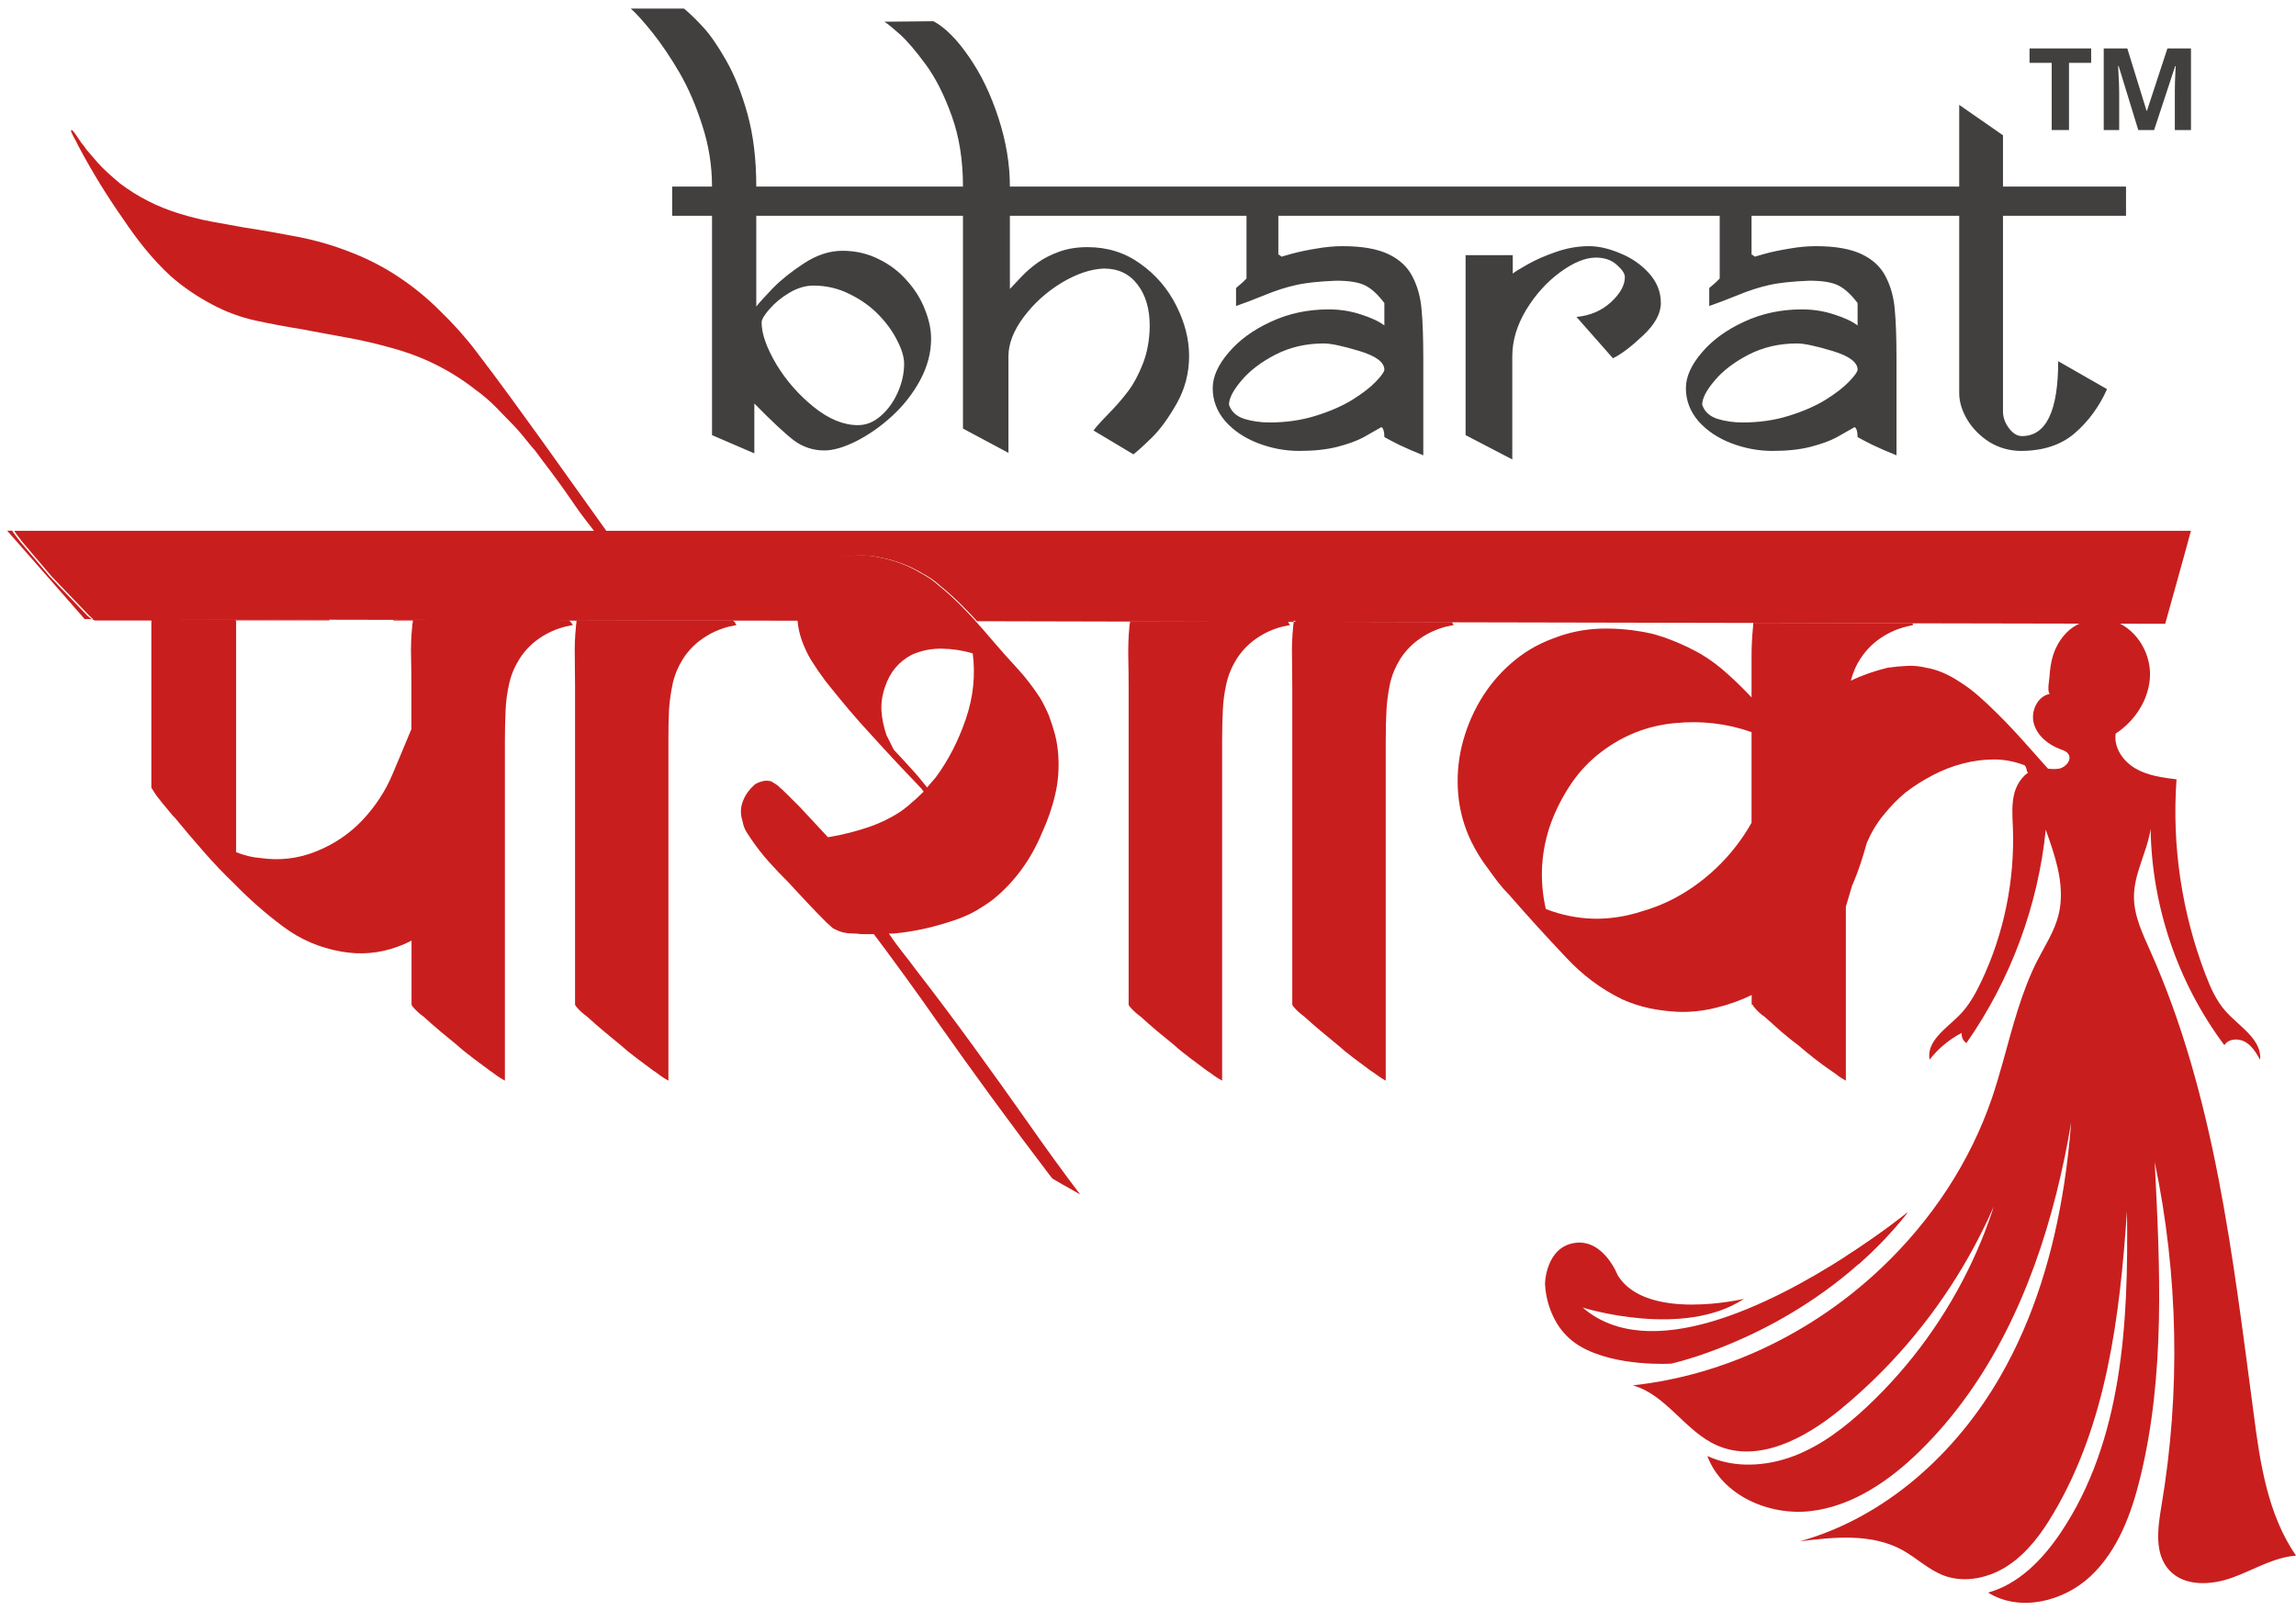 <svg width="92" height="65" viewBox="0 0 92 65" fill="none" xmlns="http://www.w3.org/2000/svg">
<path d="M51.693 25.043L51.403 25.102C51.014 25.2 50.666 25.358 50.346 25.579C50.027 25.8 49.761 26.075 49.55 26.404C49.358 26.714 49.221 27.039 49.142 27.388C49.063 27.736 49.014 28.09 48.999 28.434C48.98 28.838 48.97 29.25 48.97 29.663V43.298C48.97 43.298 48.935 43.278 48.867 43.239C48.798 43.2 48.724 43.151 48.645 43.097C48.572 43.038 48.503 42.988 48.439 42.949C48.38 42.91 48.365 42.9 48.385 42.915C48.154 42.743 47.918 42.571 47.687 42.394C47.456 42.222 47.23 42.04 47.019 41.848C46.802 41.671 46.586 41.494 46.365 41.312C46.144 41.126 45.927 40.934 45.716 40.742C45.637 40.683 45.559 40.624 45.485 40.555C45.406 40.487 45.328 40.403 45.249 40.31C45.249 40.29 45.244 40.28 45.239 40.28C45.229 40.28 45.224 40.27 45.224 40.251V27.506C45.224 27.117 45.219 26.724 45.21 26.316C45.205 25.908 45.215 25.51 45.254 25.122C45.254 25.082 45.259 25.038 45.269 24.994C45.279 24.954 45.283 24.925 45.283 24.896L51.594 24.91L51.639 24.95C51.634 24.974 51.654 25.004 51.693 25.043Z" fill="#C91E1E"/>
<path d="M58.254 25.043L57.964 25.102C57.576 25.2 57.227 25.358 56.908 25.579C56.583 25.8 56.318 26.075 56.106 26.404C55.915 26.714 55.777 27.038 55.699 27.387C55.625 27.736 55.576 28.09 55.556 28.434C55.536 28.837 55.526 29.25 55.526 29.663V43.298C55.526 43.298 55.492 43.278 55.423 43.239C55.354 43.2 55.286 43.151 55.207 43.096C55.128 43.037 55.059 42.988 55.001 42.949C54.942 42.91 54.922 42.9 54.942 42.915C54.711 42.742 54.475 42.571 54.244 42.394C54.013 42.221 53.791 42.04 53.575 41.848C53.364 41.671 53.148 41.494 52.926 41.312C52.705 41.125 52.484 40.934 52.273 40.742C52.199 40.683 52.12 40.624 52.042 40.555C51.963 40.486 51.884 40.403 51.811 40.309C51.811 40.29 51.806 40.28 51.796 40.28C51.786 40.28 51.781 40.27 51.781 40.251V27.505C51.781 27.117 51.776 26.724 51.771 26.316C51.761 25.908 51.776 25.51 51.816 25.122C51.816 25.082 51.82 25.038 51.83 24.994C51.835 24.964 51.835 24.935 51.84 24.91L58.171 24.925L58.2 24.95C58.195 24.974 58.215 25.004 58.254 25.043Z" fill="#C91E1E"/>
<path d="M23.913 21.412C23.578 20.975 23.333 20.679 23.027 20.232C22.623 19.635 22.202 19.058 21.767 18.492L21.431 18.04C21.431 18.04 21.416 18.024 21.386 17.992C21.36 17.962 21.334 17.932 21.308 17.902C21.287 17.873 21.266 17.845 21.235 17.814C21.12 17.668 21.006 17.534 20.901 17.403C20.791 17.27 20.676 17.141 20.557 17.02C20.316 16.773 20.079 16.528 19.846 16.289C19.611 16.054 19.356 15.833 19.081 15.637C18.087 14.852 16.963 14.286 15.707 13.946C15.11 13.776 14.512 13.637 13.915 13.529C13.316 13.422 12.711 13.306 12.094 13.192C11.473 13.092 10.856 12.977 10.246 12.845C9.636 12.712 9.056 12.496 8.503 12.201C7.897 11.882 7.333 11.499 6.821 11.047C6.468 10.718 6.131 10.359 5.815 9.971C5.499 9.582 5.211 9.188 4.942 8.785C4.287 7.854 3.688 6.88 3.15 5.866C3.15 5.866 3.135 5.835 3.104 5.776C3.074 5.714 3.041 5.645 2.996 5.566C2.951 5.488 2.91 5.411 2.879 5.337C2.843 5.262 2.836 5.223 2.861 5.211C2.886 5.199 2.947 5.262 3.05 5.413C3.148 5.563 3.221 5.667 3.259 5.722L3.368 5.855L3.45 5.977L3.908 6.51C4.042 6.662 4.18 6.799 4.327 6.93C4.477 7.066 4.636 7.206 4.809 7.351C5.525 7.891 6.312 8.29 7.182 8.557C7.61 8.688 8.04 8.798 8.471 8.878C8.906 8.959 9.348 9.038 9.789 9.116C10.512 9.226 11.223 9.353 11.931 9.489C12.643 9.627 13.339 9.826 14.026 10.096C14.714 10.361 15.359 10.688 15.958 11.088C16.554 11.482 17.113 11.936 17.628 12.452C18.164 12.97 18.655 13.515 19.095 14.098C19.536 14.677 19.979 15.267 20.421 15.872L21.682 17.612L24.398 21.412L23.913 21.412Z" fill="#C91E1E"/>
<path d="M29.515 25.043L29.226 25.102C28.837 25.2 28.483 25.358 28.164 25.579C27.839 25.8 27.574 26.075 27.363 26.405C27.171 26.714 27.033 27.039 26.955 27.388C26.881 27.737 26.832 28.09 26.807 28.435C26.788 28.838 26.783 29.25 26.783 29.663V43.298C26.783 43.298 26.748 43.279 26.679 43.239C26.611 43.2 26.537 43.151 26.463 43.097C26.384 43.038 26.316 42.989 26.262 42.949C26.203 42.91 26.183 42.9 26.203 42.915C25.972 42.743 25.736 42.571 25.505 42.394C25.274 42.222 25.052 42.04 24.836 41.848C24.625 41.671 24.409 41.494 24.187 41.312C23.966 41.126 23.745 40.934 23.534 40.742C23.46 40.683 23.381 40.624 23.303 40.556C23.224 40.487 23.145 40.403 23.072 40.31C23.072 40.29 23.067 40.28 23.057 40.28C23.047 40.28 23.042 40.27 23.042 40.251V27.506C23.042 27.117 23.037 26.724 23.032 26.316C23.023 25.908 23.037 25.51 23.077 25.122C23.077 25.082 23.081 25.038 23.091 24.994C23.096 24.945 23.101 24.901 23.101 24.866H22.806L22.9 24.955C22.9 24.974 22.919 24.999 22.959 25.043L22.669 25.102C22.28 25.2 21.926 25.358 21.607 25.579C21.287 25.8 21.022 26.075 20.811 26.405C20.619 26.714 20.481 27.039 20.403 27.388C20.324 27.737 20.275 28.09 20.26 28.435C20.241 28.838 20.231 29.25 20.231 29.663V43.298C20.231 43.298 20.196 43.279 20.127 43.239C20.059 43.2 19.985 43.151 19.906 43.097C19.832 43.038 19.764 42.989 19.705 42.949C19.646 42.91 19.631 42.9 19.651 42.915C19.42 42.743 19.184 42.571 18.953 42.394C18.722 42.222 18.496 42.04 18.284 41.848C18.068 41.671 17.852 41.494 17.631 41.312C17.409 41.126 17.193 40.934 16.982 40.742C16.903 40.683 16.824 40.624 16.751 40.556C16.672 40.487 16.593 40.403 16.515 40.31C16.515 40.29 16.51 40.28 16.505 40.28C16.495 40.28 16.49 40.27 16.49 40.251V37.69C16.313 37.778 16.131 37.862 15.935 37.931C15.202 38.201 14.445 38.265 13.674 38.127C12.804 37.975 12.017 37.636 11.324 37.11C10.626 36.589 9.978 36.019 9.378 35.399C8.95 34.992 8.547 34.564 8.159 34.121C7.771 33.679 7.382 33.222 6.999 32.755L6.94 32.701L6.502 32.175C6.429 32.077 6.36 31.993 6.301 31.919C6.242 31.841 6.183 31.752 6.124 31.654L6.065 31.566V24.861H3.804C3.77 24.851 3.73 24.832 3.681 24.797L13.182 24.817L13.207 24.856H9.432L9.461 24.886V34.146C9.81 34.279 10.13 34.357 10.42 34.377C11.197 34.49 11.944 34.407 12.671 34.112C13.394 33.822 14.018 33.399 14.544 32.839C15.05 32.293 15.443 31.693 15.719 31.04C15.979 30.43 16.235 29.816 16.485 29.211V27.501C16.485 27.112 16.48 26.719 16.471 26.311C16.461 25.903 16.475 25.505 16.515 25.117C16.515 25.078 16.52 25.033 16.529 24.989C16.539 24.94 16.544 24.896 16.544 24.861H15.787C15.763 24.856 15.738 24.842 15.709 24.827L29.363 24.856L29.461 24.945C29.456 24.974 29.476 25.004 29.515 25.043Z" fill="#C91E1E"/>
<path d="M73.929 50.361C74.116 50.455 74.298 50.548 74.48 50.646C75.158 50.042 75.826 49.358 76.441 48.577C76.406 48.602 75.404 49.417 73.929 50.361ZM81.213 29.845C80.825 29.408 80.432 28.985 80.024 28.582C79.793 28.351 79.552 28.125 79.311 27.913C79.07 27.697 78.815 27.506 78.544 27.334C78.082 27.024 77.625 26.827 77.178 26.753C76.927 26.695 76.677 26.665 76.426 26.68C76.175 26.69 75.915 26.714 75.64 26.753C75.099 26.886 74.607 27.058 74.16 27.274C74.258 26.925 74.381 26.636 74.539 26.404C74.75 26.075 75.015 25.8 75.335 25.579C75.659 25.358 76.013 25.195 76.401 25.102L76.657 25.043C76.657 25.023 76.652 25.009 76.647 24.999C76.637 24.989 76.632 24.984 76.632 24.969L70.252 24.954C70.248 25.004 70.243 25.058 70.243 25.127C70.203 25.515 70.184 25.913 70.184 26.321V27.943C69.874 27.614 69.555 27.299 69.225 27.004C68.896 26.704 68.537 26.434 68.149 26.203C67.49 25.834 66.841 25.564 66.202 25.392C65.524 25.24 64.846 25.171 64.172 25.186C63.494 25.205 62.836 25.338 62.201 25.593C61.582 25.825 61.027 26.154 60.535 26.591C60.039 27.024 59.631 27.525 59.301 28.085C58.972 28.646 58.731 29.25 58.574 29.884C58.422 30.523 58.373 31.172 58.431 31.831C58.49 32.49 58.663 33.114 58.953 33.718C59.051 33.91 59.149 34.097 59.257 34.269C59.365 34.446 59.483 34.618 59.616 34.79C59.754 34.982 59.886 35.168 60.024 35.345C60.162 35.522 60.304 35.684 60.461 35.842C60.85 36.284 61.228 36.717 61.607 37.13C61.985 37.547 62.368 37.955 62.757 38.368C63.081 38.717 63.43 39.032 63.799 39.307C64.168 39.587 64.576 39.833 65.018 40.049C65.367 40.202 65.726 40.319 66.094 40.398C66.458 40.472 66.837 40.521 67.225 40.541C67.731 40.56 68.237 40.506 68.753 40.379C69.265 40.256 69.746 40.084 70.189 39.867V40.251C70.228 40.251 70.248 40.27 70.248 40.305C70.4 40.496 70.557 40.644 70.71 40.742C70.926 40.934 71.137 41.126 71.349 41.312C71.56 41.494 71.781 41.676 72.017 41.848C72.484 42.251 72.931 42.6 73.354 42.89C73.354 42.89 73.383 42.91 73.442 42.949C73.501 42.988 73.57 43.038 73.644 43.097C73.718 43.156 73.791 43.2 73.86 43.239C73.929 43.278 73.963 43.298 73.963 43.298V36.328L74.195 35.542C74.195 35.522 74.214 35.473 74.254 35.394C74.367 35.124 74.47 34.854 74.558 34.583C74.647 34.313 74.725 34.038 74.804 33.767C74.976 33.364 75.197 32.991 75.472 32.657C75.743 32.318 76.043 32.008 76.372 31.738C76.701 31.487 77.06 31.261 77.448 31.059C77.837 30.853 78.235 30.7 78.653 30.592C79.07 30.484 79.483 30.43 79.901 30.43C80.319 30.43 80.727 30.509 81.135 30.666C81.174 30.725 81.199 30.779 81.204 30.838C81.213 30.897 81.238 30.941 81.277 30.981C81.277 30.985 81.282 30.99 81.282 30.995C81.326 30.981 81.371 30.971 81.42 30.966C81.685 30.927 81.956 31.01 82.216 30.971C81.882 30.597 81.548 30.219 81.213 29.845ZM70.184 32.966C70.085 33.143 69.982 33.306 69.879 33.463C69.776 33.615 69.663 33.772 69.545 33.925C69.063 34.544 68.503 35.075 67.864 35.522C67.225 35.969 66.541 36.299 65.804 36.51C64.487 36.938 63.199 36.908 61.941 36.422C61.808 35.842 61.759 35.257 61.794 34.662C61.833 34.072 61.956 33.497 62.157 32.947C62.364 32.401 62.634 31.875 62.968 31.384C63.307 30.887 63.71 30.469 64.172 30.12C65.042 29.462 66.016 29.078 67.092 28.975C68.168 28.867 69.196 28.985 70.184 29.334V32.966Z" fill="#C91E1E"/>
<path d="M41.214 45.013C40.481 43.971 39.739 42.934 38.992 41.907C38.245 40.88 37.478 39.857 36.682 38.83C36.51 38.599 36.333 38.363 36.146 38.132C35.964 37.901 35.787 37.66 35.615 37.405H35.787C36.642 37.331 37.503 37.134 38.373 36.825C38.643 36.726 38.894 36.613 39.125 36.481C39.356 36.343 39.592 36.191 39.823 36.014C40.245 35.665 40.619 35.271 40.943 34.824C41.263 34.382 41.528 33.905 41.739 33.399C41.971 32.897 42.152 32.386 42.275 31.86C42.403 31.334 42.442 30.794 42.403 30.238C42.383 29.968 42.344 29.698 42.275 29.437C42.206 29.177 42.123 28.921 42.029 28.67C41.931 28.439 41.818 28.203 41.681 27.972C41.41 27.55 41.1 27.147 40.752 26.768C40.403 26.39 40.063 26.011 39.734 25.623C39.528 25.377 39.311 25.131 39.09 24.886C38.967 24.748 38.84 24.61 38.707 24.478C38.348 24.099 37.965 23.745 37.557 23.416C37.385 23.259 37.154 23.101 36.864 22.949C36.382 22.659 35.836 22.457 35.237 22.34C34.716 22.222 34.18 22.222 33.629 22.34C33.079 22.453 32.636 22.762 32.307 23.268C32.017 23.73 31.899 24.261 31.958 24.866C31.978 25.136 32.037 25.402 32.135 25.677C32.233 25.947 32.356 26.208 32.509 26.463C32.681 26.734 32.873 27.014 33.089 27.304C33.398 27.692 33.708 28.071 34.018 28.439C34.327 28.803 34.647 29.162 34.976 29.516C35.306 29.88 35.63 30.233 35.949 30.573C36.269 30.907 36.593 31.251 36.923 31.6L37.011 31.718C36.913 31.816 36.815 31.909 36.706 32.008C36.598 32.106 36.49 32.199 36.372 32.298C36.161 32.475 35.93 32.627 35.674 32.76C35.423 32.897 35.163 33.011 34.893 33.109C34.347 33.3 33.777 33.448 33.177 33.546L32.042 32.327L31.595 31.88C31.447 31.733 31.3 31.59 31.142 31.457L30.911 31.31C30.793 31.275 30.675 31.27 30.562 31.3C30.449 31.329 30.341 31.369 30.248 31.428C30.032 31.619 29.874 31.836 29.781 32.067C29.668 32.337 29.658 32.617 29.756 32.907C29.776 33.045 29.82 33.178 29.899 33.315L30.105 33.63C30.317 33.939 30.548 34.239 30.798 34.519C31.049 34.8 31.309 35.075 31.585 35.345C31.835 35.615 32.086 35.891 32.337 36.156C32.592 36.426 32.853 36.697 33.123 36.967L33.389 37.203C33.541 37.277 33.659 37.326 33.737 37.346C33.87 37.38 34.003 37.4 34.131 37.4C34.258 37.4 34.386 37.41 34.519 37.429H35.016C35.886 38.589 36.731 39.749 37.542 40.914C39.012 43.003 40.52 45.062 42.069 47.097C42.103 47.142 42.133 47.181 42.167 47.22C42.432 47.378 42.703 47.53 42.973 47.682C43.076 47.741 43.18 47.8 43.283 47.859C42.575 46.93 41.892 45.982 41.214 45.013ZM36.495 30.779C36.274 30.533 36.043 30.287 35.812 30.037L35.522 29.457C35.409 29.127 35.34 28.803 35.32 28.483C35.301 28.164 35.35 27.84 35.468 27.51C35.659 26.93 36.018 26.503 36.539 26.232C36.928 26.06 37.331 25.982 37.748 25.991C38.166 25.997 38.574 26.06 38.977 26.178C39.09 27.048 39.002 27.923 38.702 28.803C38.402 29.683 37.999 30.464 37.498 31.143L37.149 31.551C36.932 31.275 36.716 31.015 36.495 30.779Z" fill="#C91E1E"/>
<path d="M87.791 21.263C87.683 21.685 86.759 24.993 86.759 24.993L84.213 24.988C84.056 24.969 83.898 24.969 83.736 24.988L76.698 24.974L70.318 24.959L58.236 24.934L51.901 24.92C51.901 24.905 51.901 24.89 51.901 24.875H51.606L51.655 24.92L45.344 24.905L39.151 24.89C39.028 24.753 38.9 24.615 38.767 24.482C38.408 24.104 38.025 23.75 37.617 23.421C37.445 23.263 37.214 23.106 36.924 22.953C36.442 22.663 35.897 22.462 35.297 22.344C34.776 22.226 34.24 22.226 33.69 22.344C33.139 22.457 32.697 22.767 32.367 23.273C32.078 23.735 31.96 24.266 32.019 24.87L29.428 24.866L15.774 24.836L13.247 24.831L3.746 24.811C3.697 24.777 3.638 24.728 3.579 24.669L3.324 24.404L2.07 23.096L0.91 21.73C0.836 21.631 0.768 21.548 0.714 21.474C0.664 21.41 0.615 21.341 0.571 21.268H87.791V21.263Z" fill="#C91E1E"/>
<path d="M3.674 24.806H3.394L0.287 21.263H0.489C0.533 21.336 0.582 21.405 0.631 21.469C0.69 21.543 0.754 21.631 0.828 21.725L1.988 23.091L3.241 24.399L3.497 24.664C3.566 24.723 3.62 24.772 3.674 24.806Z" fill="#C91E1E"/>
<path d="M31.951 24.87C31.892 24.266 32.01 23.735 32.3 23.273C32.629 22.767 33.072 22.457 33.622 22.344C34.172 22.226 34.708 22.226 35.229 22.344C35.829 22.457 36.374 22.658 36.856 22.953C37.146 23.106 37.377 23.263 37.549 23.42C37.957 23.745 38.341 24.099 38.699 24.482C38.827 24.62 38.955 24.752 39.083 24.89L31.951 24.87Z" fill="#C91E1E"/>
<path d="M51.838 24.87C51.838 24.885 51.838 24.9 51.838 24.915H51.592L51.543 24.87H51.838Z" fill="#C91E1E"/>
<path d="M84.145 24.988H83.668C83.826 24.964 83.988 24.964 84.145 24.988Z" fill="#C91E1E"/>
<path d="M92 62.329C91.1 62.398 90.299 62.904 89.454 63.209C88.603 63.519 87.532 63.578 86.922 62.914C86.313 62.25 86.46 61.223 86.608 60.338C87.38 55.782 87.286 51.078 86.338 46.556C86.554 50.788 86.765 55.094 85.757 59.208C85.404 60.658 84.858 62.127 83.772 63.15C82.686 64.172 80.926 64.605 79.663 63.809C80.896 63.469 81.85 62.481 82.568 61.415C85.055 57.719 85.291 52.985 85.227 48.527C84.942 52.71 84.421 57.026 82.282 60.633C81.816 61.425 81.26 62.187 80.498 62.703C79.736 63.219 78.739 63.45 77.883 63.125C77.274 62.894 76.792 62.417 76.222 62.103C74.998 61.434 73.509 61.582 72.128 61.754C75.549 60.795 78.38 58.23 80.149 55.153C81.506 52.798 82.287 50.164 82.705 47.465C82.833 46.64 82.926 45.804 82.99 44.974C82.833 45.922 82.636 46.871 82.4 47.809C81.427 51.683 79.741 55.389 76.91 58.156C75.701 59.336 74.227 60.348 72.555 60.545C70.879 60.741 69.002 59.916 68.412 58.338C69.488 58.834 70.771 58.761 71.877 58.338C72.988 57.915 73.946 57.173 74.811 56.362C76.571 54.711 78.006 52.72 79.029 50.532C79.265 50.026 79.481 49.51 79.672 48.979C79.717 48.856 79.761 48.729 79.805 48.601C79.835 48.512 79.864 48.424 79.894 48.331C79.85 48.429 79.805 48.527 79.761 48.625C79.697 48.768 79.633 48.91 79.564 49.048C79.284 49.628 78.98 50.198 78.65 50.754C77.353 52.936 75.681 54.887 73.715 56.495C72.319 57.635 70.442 58.638 68.795 57.91C67.522 57.35 66.765 55.875 65.423 55.507C69.149 55.104 72.678 53.373 75.391 50.798C77.377 48.915 78.935 46.581 79.82 43.986C79.982 43.504 80.125 43.017 80.262 42.526C80.651 41.13 81 39.724 81.658 38.441C81.958 37.866 82.317 37.311 82.479 36.681C82.641 36.057 82.592 35.413 82.45 34.779C82.332 34.258 82.15 33.742 81.973 33.246C81.663 36.303 80.557 39.277 78.793 41.793C78.66 41.705 78.586 41.543 78.606 41.385C78.105 41.646 77.662 42.014 77.318 42.457C77.18 41.724 77.977 41.213 78.503 40.687C78.891 40.299 79.161 39.808 79.397 39.311C80.302 37.399 80.734 35.271 80.656 33.157C80.636 32.685 80.597 32.204 80.724 31.747C80.842 31.339 81.132 30.95 81.531 30.828C81.575 30.813 81.619 30.803 81.668 30.798C81.933 30.759 82.204 30.842 82.464 30.803C82.479 30.803 82.489 30.798 82.504 30.798C82.779 30.749 83.039 30.429 82.872 30.203C82.799 30.1 82.671 30.061 82.553 30.017C82.076 29.84 81.634 29.486 81.496 28.994C81.358 28.503 81.639 27.893 82.14 27.8C82.135 27.8 82.13 27.8 82.125 27.795C82.027 27.662 82.111 27.284 82.12 27.131C82.165 26.492 82.273 25.991 82.686 25.48C82.985 25.111 83.438 24.87 83.914 24.811C84.072 24.792 84.234 24.792 84.391 24.811C84.47 24.821 84.548 24.841 84.627 24.86C85.536 25.126 86.161 26.079 86.151 27.028C86.141 27.977 85.571 28.871 84.775 29.392C84.691 29.957 85.074 30.508 85.571 30.793C86.062 31.078 86.647 31.157 87.213 31.226C87.021 33.885 87.424 36.583 88.382 39.07C88.579 39.586 88.81 40.098 89.174 40.51C89.724 41.13 90.633 41.636 90.565 42.462C90.407 42.191 90.24 41.906 89.97 41.749C89.7 41.592 89.296 41.611 89.129 41.877C87.271 39.395 86.22 36.318 86.175 33.216C86.033 34.135 85.512 34.986 85.507 35.915C85.502 36.686 85.851 37.409 86.165 38.112C88.751 43.912 89.464 50.346 90.304 56.642C90.56 58.633 90.869 60.687 92 62.329Z" fill="#C91E1E"/>
<path d="M76.443 48.571C75.824 49.353 75.16 50.041 74.482 50.641C70.933 53.786 66.962 54.637 66.962 54.637C66.962 54.637 64.74 54.779 63.32 53.944C61.899 53.108 61.909 51.412 61.909 51.412C61.909 51.412 61.943 49.967 63.103 49.8C64.263 49.633 64.824 51.103 64.824 51.103C65.984 52.966 69.881 52.041 69.881 52.041C67.453 53.639 63.496 52.415 63.418 52.391C66.102 54.706 70.963 52.263 73.931 50.356C75.401 49.417 76.409 48.606 76.443 48.571Z" fill="#C91E1E"/>
<path d="M37.709 8.645H30.304V12.28C30.434 12.117 30.658 11.87 30.976 11.539C31.301 11.208 31.717 10.877 32.223 10.545C32.736 10.214 33.246 10.048 33.753 10.048C34.279 10.048 34.763 10.159 35.205 10.38C35.647 10.594 36.023 10.88 36.335 11.237C36.653 11.588 36.894 11.971 37.056 12.387C37.225 12.803 37.309 13.199 37.309 13.575C37.309 14.134 37.163 14.686 36.871 15.232C36.579 15.771 36.202 16.252 35.741 16.674C35.286 17.09 34.809 17.424 34.309 17.677C33.815 17.924 33.389 18.048 33.032 18.048C32.584 18.048 32.178 17.915 31.814 17.648C31.457 17.375 30.927 16.882 30.226 16.167V18.165L28.53 17.434V8.645H26.933V7.476H28.53C28.53 6.638 28.401 5.823 28.141 5.03C27.887 4.231 27.585 3.53 27.235 2.926C26.884 2.322 26.523 1.786 26.153 1.318C25.776 0.85 25.484 0.526 25.276 0.344H27.41C27.663 0.558 27.923 0.811 28.189 1.104C28.456 1.39 28.758 1.828 29.096 2.419C29.433 3.01 29.719 3.728 29.953 4.572C30.187 5.417 30.304 6.385 30.304 7.476H37.709V8.645ZM36.228 14.579C36.228 14.313 36.137 14.004 35.955 13.653C35.78 13.296 35.533 12.952 35.215 12.621C34.896 12.289 34.507 12.01 34.045 11.783C33.591 11.555 33.107 11.442 32.594 11.442C32.282 11.442 31.963 11.536 31.639 11.724C31.32 11.913 31.054 12.13 30.84 12.377C30.625 12.617 30.518 12.799 30.518 12.923C30.518 13.371 30.713 13.926 31.103 14.589C31.499 15.245 31.999 15.816 32.603 16.304C33.208 16.791 33.799 17.034 34.377 17.034C34.708 17.034 35.013 16.911 35.293 16.664C35.578 16.417 35.806 16.102 35.975 15.719C36.144 15.336 36.228 14.956 36.228 14.579ZM48.33 8.645H40.466V11.578C40.609 11.422 40.772 11.25 40.954 11.062C41.136 10.873 41.343 10.695 41.577 10.526C41.811 10.357 42.097 10.211 42.435 10.087C42.772 9.964 43.152 9.902 43.575 9.902C44.374 9.902 45.078 10.123 45.689 10.565C46.306 11 46.787 11.559 47.131 12.241C47.475 12.923 47.647 13.595 47.647 14.258C47.647 14.946 47.482 15.583 47.151 16.167C46.819 16.752 46.488 17.207 46.157 17.531C45.825 17.856 45.578 18.08 45.416 18.204L43.818 17.249C43.909 17.119 44.104 16.901 44.403 16.596C44.702 16.291 44.965 15.989 45.192 15.69C45.419 15.391 45.621 15.018 45.796 14.569C45.971 14.121 46.062 13.618 46.069 13.059C46.069 12.377 45.907 11.825 45.582 11.403C45.257 10.974 44.809 10.76 44.237 10.76C43.705 10.779 43.136 10.971 42.532 11.334C41.934 11.698 41.431 12.153 41.022 12.698C40.613 13.244 40.408 13.77 40.408 14.277V18.145L38.586 17.171V8.645H37.514V7.476H38.586C38.586 6.424 38.437 5.482 38.138 4.65C37.839 3.812 37.491 3.124 37.095 2.585C36.699 2.046 36.358 1.646 36.072 1.386C35.78 1.126 35.569 0.954 35.439 0.87L37.407 0.85C37.881 1.11 38.355 1.588 38.83 2.283C39.31 2.971 39.703 3.786 40.008 4.728C40.314 5.664 40.466 6.58 40.466 7.476H48.33V8.645ZM57.712 8.645H51.223V10.204C51.256 10.204 51.282 10.217 51.301 10.243C51.321 10.269 51.343 10.282 51.37 10.282C51.356 10.282 51.49 10.243 51.769 10.165C52.055 10.087 52.38 10.019 52.743 9.961C53.107 9.896 53.458 9.863 53.796 9.863C54.575 9.863 55.189 9.97 55.637 10.185C56.085 10.399 56.407 10.701 56.602 11.091C56.803 11.481 56.923 11.919 56.962 12.406C57.008 12.887 57.031 13.55 57.031 14.394V18.243C56.673 18.1 56.352 17.96 56.066 17.824C55.78 17.681 55.582 17.577 55.471 17.512C55.471 17.297 55.432 17.164 55.355 17.112C55.14 17.236 54.9 17.372 54.634 17.522C54.367 17.665 54.02 17.791 53.591 17.902C53.162 18.012 52.652 18.067 52.061 18.067C51.496 18.067 50.944 17.963 50.405 17.756C49.866 17.548 49.427 17.252 49.09 16.869C48.758 16.479 48.593 16.041 48.593 15.553C48.593 15.099 48.804 14.624 49.226 14.131C49.648 13.631 50.213 13.218 50.921 12.893C51.629 12.562 52.402 12.396 53.24 12.396C53.695 12.396 54.127 12.465 54.536 12.601C54.945 12.731 55.257 12.877 55.471 13.04V12.143C55.218 11.805 54.965 11.572 54.712 11.442C54.458 11.312 54.068 11.247 53.542 11.247C52.86 11.273 52.321 11.331 51.925 11.422C51.535 11.507 51.113 11.643 50.658 11.831C50.21 12.013 49.833 12.156 49.528 12.26V11.539C49.573 11.5 49.638 11.445 49.723 11.373C49.807 11.302 49.862 11.25 49.888 11.217C49.921 11.185 49.94 11.166 49.947 11.159V8.645H47.95V7.476H57.712V8.645ZM55.471 14.813C55.471 14.514 55.137 14.264 54.468 14.063C53.799 13.861 53.325 13.761 53.045 13.761C52.337 13.761 51.691 13.91 51.106 14.209C50.528 14.508 50.074 14.855 49.742 15.251C49.411 15.641 49.245 15.963 49.245 16.216C49.336 16.489 49.538 16.677 49.849 16.781C50.168 16.878 50.505 16.927 50.863 16.927C51.525 16.927 52.139 16.84 52.704 16.664C53.276 16.489 53.77 16.274 54.185 16.021C54.601 15.761 54.919 15.514 55.14 15.281C55.361 15.047 55.471 14.891 55.471 14.813ZM67.359 8.645H57.508V7.476H67.359V8.645ZM66.55 12.143C66.55 12.565 66.31 13.001 65.829 13.449C65.355 13.897 64.955 14.199 64.63 14.355L63.169 12.698C63.715 12.647 64.172 12.452 64.543 12.114C64.919 11.77 65.108 11.432 65.108 11.101C65.108 10.964 65.001 10.802 64.786 10.613C64.572 10.418 64.293 10.321 63.948 10.321C63.526 10.321 63.049 10.516 62.516 10.906C61.983 11.296 61.529 11.799 61.152 12.416C60.782 13.033 60.597 13.653 60.597 14.277V18.408L58.726 17.434V10.224H60.616V10.964C60.668 10.912 60.86 10.792 61.191 10.604C61.522 10.415 61.906 10.246 62.341 10.097C62.782 9.941 63.227 9.863 63.676 9.863C64.052 9.863 64.465 9.957 64.913 10.146C65.368 10.328 65.754 10.594 66.073 10.945C66.391 11.296 66.55 11.695 66.55 12.143ZM76.674 8.645H70.184V10.204C70.217 10.204 70.243 10.217 70.262 10.243C70.282 10.269 70.305 10.282 70.331 10.282C70.317 10.282 70.451 10.243 70.73 10.165C71.016 10.087 71.341 10.019 71.704 9.961C72.068 9.896 72.419 9.863 72.757 9.863C73.536 9.863 74.15 9.97 74.598 10.185C75.046 10.399 75.368 10.701 75.563 11.091C75.764 11.481 75.884 11.919 75.923 12.406C75.969 12.887 75.992 13.55 75.992 14.394V18.243C75.634 18.1 75.313 17.96 75.027 17.824C74.741 17.681 74.543 17.577 74.433 17.512C74.433 17.297 74.394 17.164 74.316 17.112C74.101 17.236 73.861 17.372 73.594 17.522C73.328 17.665 72.981 17.791 72.552 17.902C72.123 18.012 71.613 18.067 71.022 18.067C70.457 18.067 69.905 17.963 69.366 17.756C68.827 17.548 68.388 17.252 68.05 16.869C67.719 16.479 67.553 16.041 67.553 15.553C67.553 15.099 67.765 14.624 68.187 14.131C68.609 13.631 69.174 13.218 69.882 12.893C70.59 12.562 71.363 12.396 72.201 12.396C72.656 12.396 73.088 12.465 73.497 12.601C73.906 12.731 74.218 12.877 74.433 13.04V12.143C74.179 11.805 73.926 11.572 73.672 11.442C73.419 11.312 73.029 11.247 72.503 11.247C71.821 11.273 71.282 11.331 70.886 11.422C70.496 11.507 70.074 11.643 69.619 11.831C69.171 12.013 68.794 12.156 68.489 12.26V11.539C68.534 11.5 68.599 11.445 68.684 11.373C68.768 11.302 68.823 11.25 68.849 11.217C68.882 11.185 68.901 11.166 68.908 11.159V8.645H66.91V7.476H76.674V8.645ZM74.433 14.813C74.433 14.514 74.098 14.264 73.429 14.063C72.76 13.861 72.286 13.761 72.006 13.761C71.298 13.761 70.652 13.91 70.067 14.209C69.489 14.508 69.035 14.855 68.703 15.251C68.372 15.641 68.206 15.963 68.206 16.216C68.297 16.489 68.499 16.677 68.811 16.781C69.129 16.878 69.466 16.927 69.824 16.927C70.486 16.927 71.1 16.84 71.665 16.664C72.237 16.489 72.731 16.274 73.146 16.021C73.562 15.761 73.88 15.514 74.101 15.281C74.322 15.047 74.433 14.891 74.433 14.813ZM85.189 8.645H80.259V16.489C80.259 16.716 80.337 16.937 80.493 17.151C80.655 17.366 80.831 17.473 81.019 17.473C81.987 17.473 82.471 16.473 82.471 14.472L84.429 15.592C84.111 16.3 83.676 16.892 83.124 17.366C82.578 17.833 81.857 18.067 80.961 18.067C80.513 18.061 80.1 17.944 79.723 17.716C79.353 17.483 79.057 17.187 78.837 16.83C78.616 16.466 78.505 16.105 78.505 15.748V8.645H76.469V7.476H78.505V4.202L80.259 5.42V7.476H85.189V8.645Z" fill="#423F3F"/>
<path d="M85.68 5.21L84.893 2.645H84.873C84.876 2.706 84.88 2.799 84.886 2.922C84.894 3.045 84.9 3.175 84.906 3.314C84.912 3.452 84.915 3.578 84.915 3.69V5.21H84.296V1.94H85.24L86.013 4.441H86.027L86.848 1.94H87.792V5.21H87.145V3.663C87.145 3.56 87.147 3.441 87.15 3.307C87.154 3.173 87.159 3.045 87.165 2.925C87.171 2.802 87.176 2.711 87.179 2.649H87.159L86.315 5.21H85.68Z" fill="#423F3F"/>
<path d="M82.904 5.21H82.211V2.518H81.323V1.94H83.792V2.518H82.904V5.21Z" fill="#423F3F"/>
</svg>

